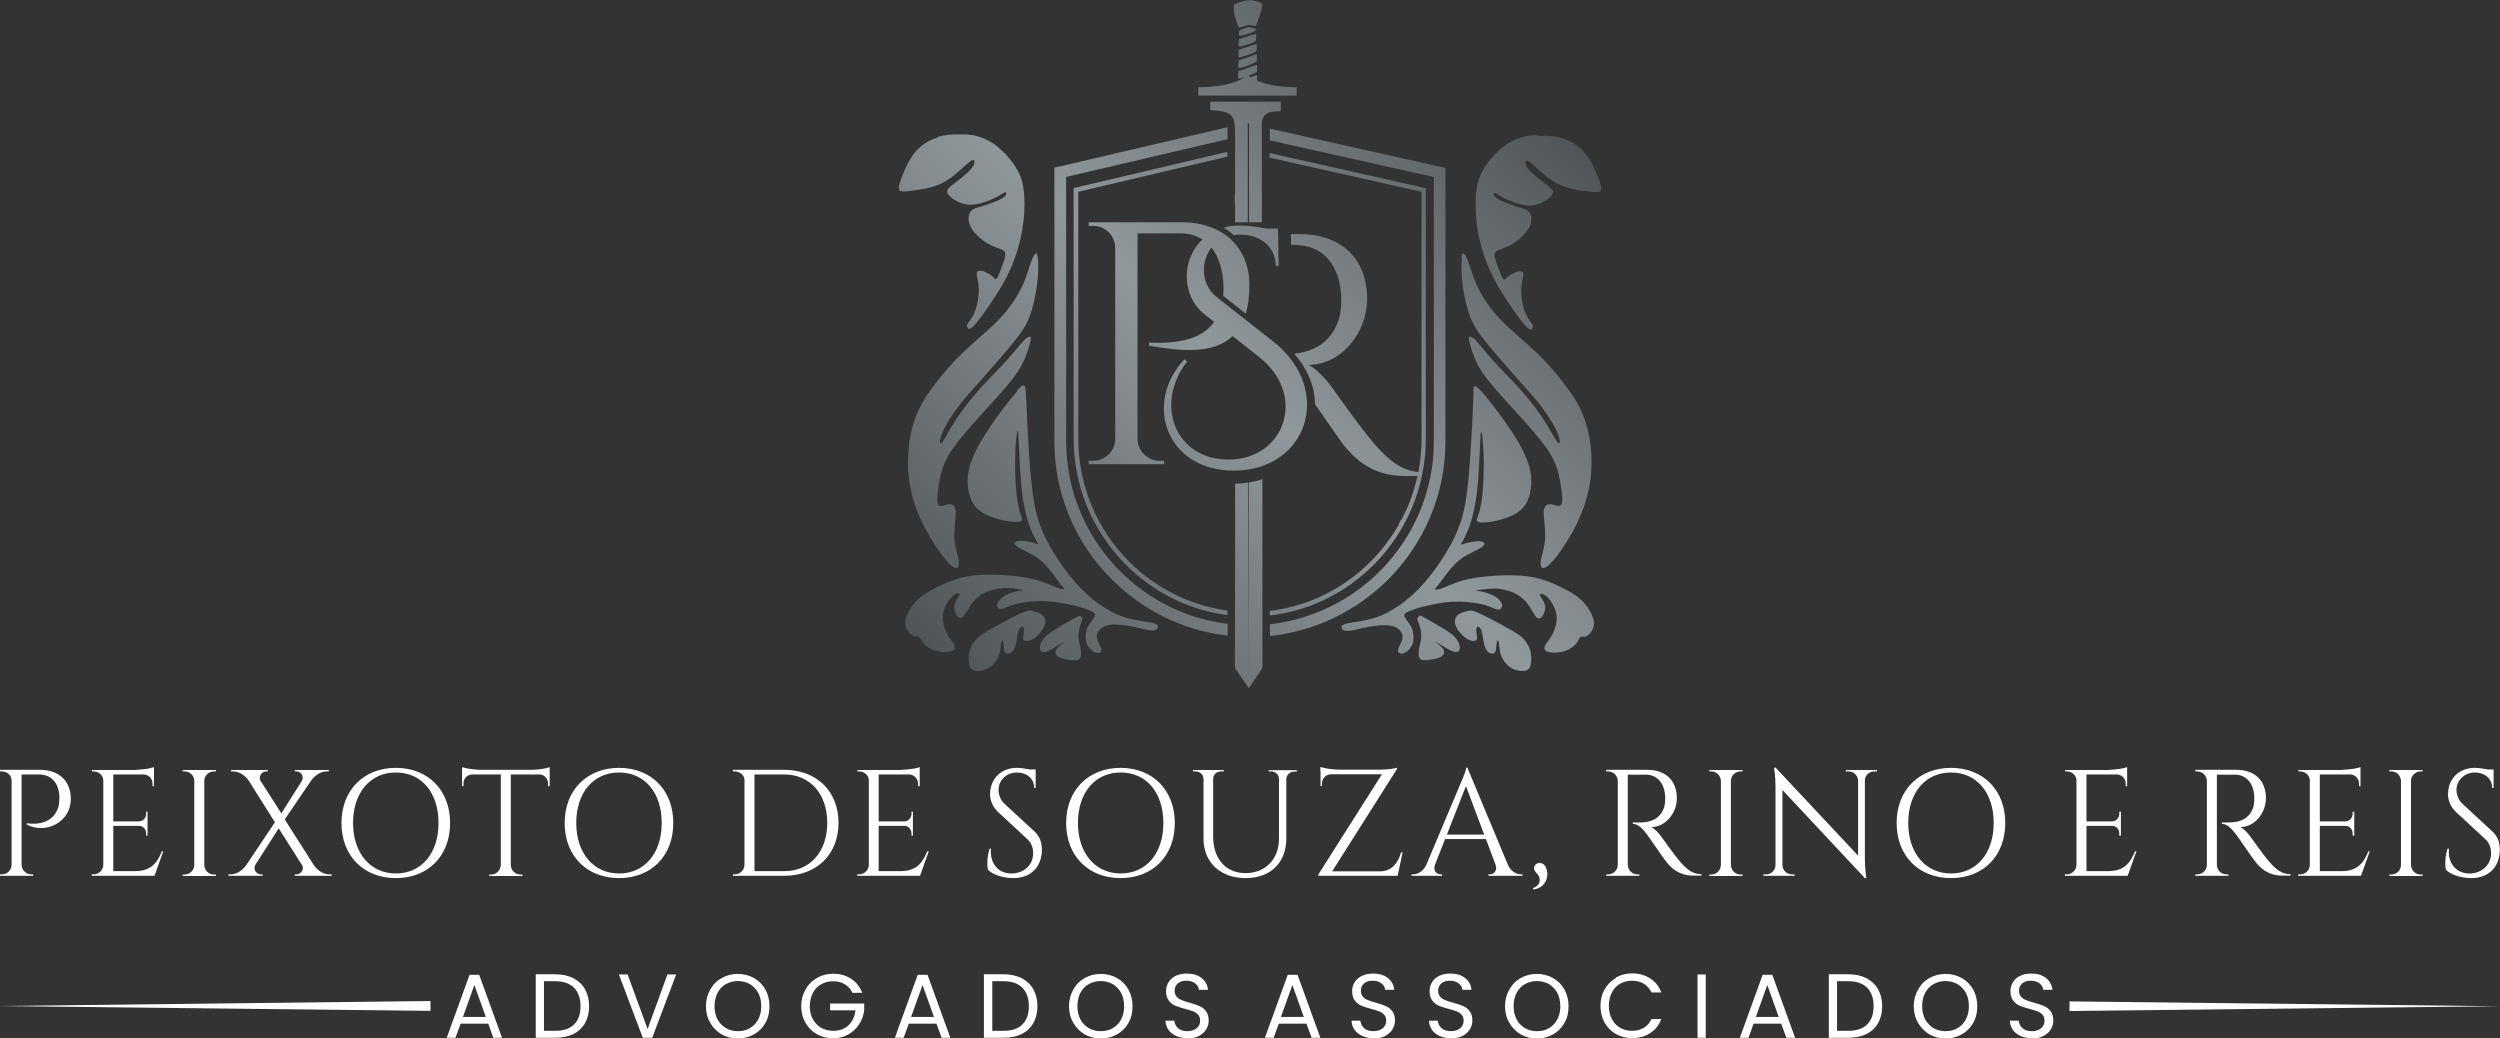 <svg xmlns="http://www.w3.org/2000/svg" xmlns:xlink="http://www.w3.org/1999/xlink" id="Camada_2" viewBox="0 0 140.13 58.21"><rect x="0" y="0" width="140.13" height="58.21" fill="#333333" stroke="none"/><defs><style>      .cls-1 {        fill: #fff;        fill-rule: evenodd;      }      .cls-2 {        clip-rule: evenodd;        fill: none;      }      .cls-3 {        fill: url(#Gradiente_sem_nome_6);      }      .cls-4 {        clip-path: url(#clippath);      }    </style><clipPath id="clippath"><path class="cls-2" d="M69.23.22c-.13.09-.09.51.11,1.08.1.29.09.28.31.2.25-.1.38-.11.57-.07l.16.04.13-.32c.15-.38.23-.67.23-.83v-.11l-.11-.06c-.12-.07-.43-.14-.58-.14-.19,0-.69.13-.81.22M69.62,1.64c-.12.05-.17.08-.17.1-.01.04-.02.24,0,.25,0,0,.07,0,.13,0,.23-.03.66-.18.79-.27.09-.06.02-.12-.21-.17-.05-.01-.09-.02-.13-.02-.1,0-.21.03-.4.11ZM70.22,1.94c-.15.06-.62.21-.75.24-.03,0-.04.06-.04.2,0,.11,0,.2.01.21,0,0,.07,0,.14,0,.2-.04.35-.08.55-.17.29-.12.28-.12.28-.32,0-.1,0-.19,0-.2,0,0,0,0-.01,0-.02,0-.08.02-.17.06ZM70.18,2.54c-.13.05-.35.12-.49.17l-.26.07v.21c0,.11,0,.21,0,.22,0,0,.06,0,.13-.02.26-.05.67-.2.82-.3.06-.04.06-.05.06-.24,0-.11,0-.2-.01-.2,0,0-.11.04-.23.09ZM70.35,3.06c-.13.06-.52.2-.71.26-.1.03-.19.06-.2.07-.02.01-.03.39-.02.42,0,0,.06,0,.12-.01.25-.05.69-.22.85-.33.06-.04.06-.05.06-.22,0-.16,0-.21-.03-.21-.01,0-.03,0-.06.02ZM70.29,3.68c-.16.07-.63.24-.76.27-.05,0-.09.02-.11.03-.02.02-.04.39-.02.42,0,0,.09,0,.18-.02.06-.02.13-.04.2-.06-.73.47-1.75.56-2.61.57v.47h5.51v-.47c-.71,0-1.54-.08-2.22-.37,0-.03,0-.07,0-.14,0-.18,0-.19-.05-.17-.11.05-.21.09-.3.13-.05-.03-.09-.06-.13-.09.12-.05.24-.1.33-.15l.15-.08v-.18c0-.1,0-.19-.02-.2t0,0s-.08.02-.15.05ZM67.92,5.71h-.08v.46c1.27.1,1.39.19,1.39,1.5v3.22h-.02v.5h.02v1.07s.71,0,.71,0v-5.54s.07,0,.07,0v5.54s.72,0,.72,0v-5.4c0-.08,0-.15,0-.22.06-.33.2-.48.51-.57.13-.02.3-.03.51-.03h.04s0-.54,0-.54h-3.87ZM59.35,9.34l-.25.06v15.34c0,3.02,1.23,5.76,3.22,7.74,1.71,1.71,3.97,2.86,6.49,3.15v-.66c-2.34-.29-4.43-1.36-6.02-2.95-1.87-1.87-3.03-4.44-3.03-7.28v-14.82l9.05-2.12v-.67l-9.45,2.21ZM71.19,7.87l9.18,2.05v14.82c0,2.83-1.16,5.41-3.03,7.28-1.62,1.62-3.77,2.7-6.16,2.97v.66c2.57-.27,4.88-1.43,6.62-3.16,1.99-1.99,3.22-4.73,3.22-7.74v-15.34c-3.28-.73-6.56-1.47-9.84-2.2v.67ZM86.14,7.57c-.39.02-.64.06-.93.15-.29.1-.64.25-1.03.57-.39.32-.81.8-1.07,1.27-.26.47-.36.92-.39,1.48-.03.57,0,1.25.12,1.95.13.7.34,1.4.61,2.03.27.63.6,1.19.97,1.75.37.57.78,1.15,1.03,1.43.25.29.34.29.4.25.06-.04.1-.13.05-.25-.06-.12-.21-.26-.34-.53-.13-.26-.23-.65-.27-.99-.04-.34-.02-.63.02-.86.04-.24.1-.42.06-.52-.04-.1-.18-.12-.35-.06-.18.05-.39.17-.52.29-.13.11-.17.22-.25.1-.08-.12-.21-.47-.32-.76-.1-.29-.19-.52-.15-.66.04-.14.2-.19.42-.27.22-.08.49-.19.77-.39.28-.2.56-.48.71-.73.15-.26.18-.49.15-.67-.03-.18-.12-.3-.23-.37-.11-.07-.25-.1-.58-.2-.33-.11-.85-.29-1.1-.45-.25-.17-.22-.31-.14-.31.08,0,.23.13.54.29.31.16.78.33,1.17.39.39.05.68-.02.96-.16.28-.14.55-.35.59-.52.04-.17-.14-.31-.44-.53-.29-.23-.7-.54-.9-.78-.2-.24-.21-.41-.17-.48.04-.07.14-.04.43.23.29.26.78.75,1.35,1.04.56.29,1.2.37,1.64.42.44.06.69.09.77-.03.08-.12,0-.39-.16-.79-.16-.4-.38-.92-.72-1.32-.33-.4-.78-.68-1.27-.83-.38-.11-.8-.14-1.15-.14-.1,0-.19,0-.28,0ZM52.56,7.71c-.49.14-.94.42-1.27.83-.33.4-.56.92-.72,1.32-.16.4-.24.67-.16.79.08.12.33.09.77.03.44-.06,1.08-.14,1.64-.42.56-.28,1.05-.78,1.35-1.04.29-.26.39-.29.43-.23.04.07.04.24-.17.48-.2.24-.61.56-.9.78-.29.22-.48.36-.44.53.04.17.3.38.59.52.28.14.58.21.96.16.39-.05.86-.23,1.17-.39.31-.16.45-.29.54-.29.08,0,.11.15-.14.31-.25.16-.77.35-1.1.45-.33.1-.47.13-.58.2-.11.07-.2.19-.23.37-.03.18,0,.41.14.67.15.26.43.54.71.73.28.2.55.31.77.39.22.08.38.13.42.27.04.14-.04.37-.14.66-.1.29-.23.64-.32.76-.08.12-.12.02-.25-.1-.13-.11-.35-.23-.52-.29-.18-.05-.31-.04-.35.06-.04.1.02.29.06.52.04.24.06.53.02.86-.04.34-.14.72-.27.99-.13.27-.28.41-.34.53-.06.12-.02.21.05.25.06.04.15.04.4-.25.25-.29.66-.87,1.03-1.43.37-.57.7-1.12.97-1.75.27-.63.49-1.34.61-2.03.12-.69.16-1.38.12-1.95-.03-.57-.13-1.02-.39-1.48-.26-.47-.69-.95-1.07-1.27-.39-.32-.73-.47-1.02-.57-.29-.1-.53-.14-.93-.15-.09,0-.18,0-.28,0-.35,0-.77.03-1.15.14ZM60.28,10.52l-.1.02v14.05c0,2.74,1.11,5.23,2.9,7.04,1.51,1.52,3.5,2.56,5.72,2.85v-.26c-2.14-.29-4.07-1.29-5.54-2.77-1.74-1.76-2.82-4.19-2.82-6.85v-13.85l8.36-1.97v-.27l-8.52,2.01ZM71.19,8.84l8.49,1.91v13.85c0,.64-.06,1.26-.18,1.86-.98-.1-1.64-.67-2.35-1.45-.75-.82-2.42-3.2-2.42-3.2-.37-.53-.97-1.17-1.39-1.36,1.86,0,3.29-1.82,3.29-3.69,0-2.26-1.44-3.64-3.79-3.64h-.48v.6c.14,0,.28,0,.42.02,1.44.08,2.35,1.2,2.4,2.95.01.43-.04.89-.12,1.16-.46,1.47-1.58,1.87-2.52,1.98.79.88,1.16,1.88,1.17,2.83.68.97,1.5,2.16,1.63,2.32.61.73,1.57,1.7,3.38,1.7h.73c-.19.87-.49,1.7-.9,2.46h-.07s.04,0,.04,0c-.05.1-.08.17-.12.24h.02c-.43.76-.96,1.46-1.58,2.08-1.49,1.51-3.47,2.52-5.67,2.78v.26c2.27-.26,4.31-1.31,5.85-2.86,1.79-1.81,2.9-4.3,2.9-7.04v-14.05c-2.92-.66-5.84-1.32-8.76-1.97v.27ZM61.02,12.46v.2h.25c.68,0,1.23.54,1.24,1.22v10.74c-.02.71-.6,1.21-1.24,1.21h-.25v.19s4.23,0,4.23,0v-.19h-.24c-.72,0-1.24-.58-1.25-1.22v-11.53h2.41c.49,0,.89.13,1.23.34-.58.55-.88,1.31-.88,2.06,0,.61.2,1.51,1,2.14l.54.42c-.71.99-1.95,1.11-2.62,1.16-.49.04-.93,0-1.03,0v.18c1.79.31,3.62.48,4.68-.54l1.5,1.18c2.69,2.13,1.44,5.74-1.74,5.74-2.94,0-4.19-3.06-2.31-5.5l-.15-.12c-2.33,2.49-.99,6.24,2.76,6.24,4.15,0,5.63-4.54,2.23-7.23l-3.16-2.48c-.56-.45-.74-1.01-.74-1.53,0-.48.15-.92.43-1.26.42.54.64,1.29.67,2.15,0,.22,0,.4-.01.56l1.26.99c.13-.44.2-.98.2-1.61,0-2.11-1.49-3.51-3.78-3.51h-5.23ZM68.58,12.76c.21.12.4.26.57.42.12-.02.25-.03.38-.03,1.04,0,1.96.61,1.98,1.75h.16l-.04-2.09h-.67c-.48-.1-1.06-.17-1.48-.17-.33,0-.63.04-.9.12ZM81.94,14.48c-.02.24-.04.67.01,1.2.05.53.17,1.15.31,1.64.14.48.29.82.54,1.2.25.38.59.79,1.01,1.28.42.49.91,1.05,1.37,1.57.46.52.9.99,1.27,1.49.37.5.68,1.01.83,1.36.16.35.17.55.13.61-.03.06-.1-.01-.24-.23-.13-.22-.33-.59-.63-1.06-.3-.46-.71-1.02-1.23-1.61-.52-.59-1.16-1.21-1.61-1.71-.45-.5-.72-.87-.92-1.08-.19-.21-.31-.27-.38-.27-.07,0-.09.04-.04.29.06.25.19.7.38,1.1.18.4.42.75.83,1.25.41.5,1.01,1.14,1.63,1.83.62.69,1.27,1.42,1.66,2.04.39.62.51,1.14.59,1.62.09.49.15.94.1,1.17-.04.22-.18.2-.32.17-.14-.04-.28-.09-.41-.08-.13.02-.23.1-.27.27-.04.16-.02.41.01.69.03.28.06.6.05.88,0,.28-.06.52-.12.78-.06.25-.13.52-.14.69,0,.18.06.27.16.27s.24-.09.44-.3c.2-.21.47-.55.76-1.01.3-.45.63-1.02.88-1.63.26-.6.44-1.24.54-1.91.1-.67.1-1.38.02-2.06-.08-.68-.26-1.33-.52-1.9-.26-.58-.61-1.07-1.03-1.62-.42-.54-.92-1.13-1.55-1.72-.63-.59-1.4-1.2-1.98-1.82-.59-.62-.99-1.25-1.26-1.82-.27-.57-.4-1.08-.51-1.39-.11-.31-.21-.43-.27-.46,0,0-.02,0-.03,0-.05,0-.07.08-.09.29ZM58.07,14.2c-.06.03-.16.15-.27.46-.11.31-.24.82-.51,1.39-.27.57-.68,1.21-1.26,1.82-.59.62-1.35,1.22-1.98,1.82-.63.59-1.13,1.18-1.55,1.72-.42.54-.77,1.04-1.03,1.62-.26.57-.44,1.23-.52,1.9-.08.68-.08,1.39.02,2.06.1.67.28,1.31.54,1.91.26.6.59,1.17.88,1.63.3.45.56.79.76,1.01.2.21.34.3.44.3s.17-.09.16-.27c0-.18-.08-.44-.14-.69-.06-.25-.11-.49-.12-.78,0-.28.02-.6.05-.88.03-.28.05-.52.01-.69-.04-.17-.14-.25-.27-.27-.13-.02-.27.04-.41.08-.14.04-.28.05-.32-.17-.04-.22.02-.68.1-1.17.09-.49.21-1,.6-1.62.39-.62,1.04-1.35,1.66-2.04.62-.69,1.22-1.33,1.63-1.83.41-.5.64-.85.83-1.25.18-.4.32-.85.38-1.1.06-.25.03-.3-.04-.29-.07,0-.18.06-.38.27-.19.21-.47.58-.92,1.08-.45.5-1.09,1.12-1.61,1.71-.52.59-.93,1.15-1.23,1.61-.3.46-.49.83-.63,1.06-.13.22-.2.29-.24.23-.03-.06-.02-.25.13-.61.16-.35.46-.87.83-1.36.37-.49.8-.97,1.27-1.49.46-.52.95-1.08,1.37-1.57.42-.49.76-.91,1.01-1.28.25-.38.4-.72.54-1.2.14-.48.26-1.11.31-1.64.05-.53.04-.95.01-1.2-.02-.21-.05-.29-.1-.29,0,0-.02,0-.02,0ZM82.61,21.9c-.04.33-.04.91-.09,1.89-.05.98-.14,2.36-.24,3.36-.11,1-.23,1.61-.43,2.18-.2.58-.46,1.11-.81,1.68-.34.56-.76,1.15-1.19,1.64-.43.49-.86.88-1.33,1.22-.47.33-.96.61-1.49.77-.53.17-1.08.22-1.4.28-.32.06-.41.12-.43.2-.02.08.03.18.14.22.11.04.29.02.45,0,.17-.03.32-.08.59-.14.27-.06.67-.12.99-.15.32-.02.56,0,.75.06.2.07.35.2.43.34.08.14.09.29.03.46-.06.17-.18.35-.21.49-.03.13.02.21.12.23.1.02.25-.02.38-.12.13-.1.25-.25.31-.42.06-.17.06-.37.04-.54-.02-.17-.06-.32-.16-.49-.1-.16-.26-.34-.32-.47-.06-.12-.02-.2.16-.29.19-.09.51-.21.96-.32.45-.11,1.01-.22,1.56-.25.55-.03,1.1.03,1.47.1.37.07.58.16.74.23.16.07.29.12.39.1.1-.01.17-.1.18-.2,0-.1-.06-.22-.16-.33-.1-.11-.25-.22-.44-.3-.19-.08-.42-.15-.59-.18-.17-.03-.29-.02-.25-.04.03-.02.21-.06.41-.08.2-.03.44-.04.65-.04.21,0,.41.04.6.09.19.05.39.11.58.22.19.11.38.26.53.43.15.17.26.35.36.53.1.17.2.33.29.39.1.05.19,0,.27-.11.08-.11.14-.27.16-.42.01-.15-.03-.3-.1-.43-.07-.13-.16-.25-.19-.33-.02-.07.02-.1.12-.07.09.02.23.1.37.26.14.16.29.41.37.65.08.24.1.47.05.73-.04.25-.15.53-.28.74-.13.22-.28.38-.35.52-.06.14-.04.26.12.33.16.06.45.07.7.04.25-.04.46-.12.62-.22.16-.1.28-.22.37-.35.08-.12.12-.25.18-.29.03-.02.08-.02.12-.01.04,0,.09,0,.14,0,.11-.03.24-.13.35-.29.11-.16.19-.37.12-.66-.07-.3-.28-.68-.56-.98-.27-.3-.6-.51-1.05-.74-.45-.24-1.01-.5-1.66-.64-.65-.14-1.38-.16-2.09-.12-.71.04-1.4.12-1.94.27-.55.15-.95.36-1.21.45-.26.1-.36.08-.37.04,0-.04.08-.1.28-.37.2-.26.53-.73.85-1.05.32-.32.65-.49.93-.63.28-.14.5-.25.62-.35.11-.1.11-.19,0-.24-.1-.05-.31-.06-.54-.02-.23.03-.47.1-.6.14-.12.04-.12.05-.03-.11.09-.16.27-.48.44-.95.16-.47.31-1.09.4-1.88.09-.8.13-1.77.16-2.38.03-.61.04-.86.06-.95.02-.09.04-.03.08.25.03.28.07.78.08,1.41,0,.63-.03,1.39-.09,1.94-.06.54-.16.86-.23,1.07-.07.21-.11.29-.01.34.1.05.33.06.63.02.31-.04.68-.13,1.04-.26.36-.14.69-.32.91-.6.23-.28.34-.66.39-1.04.05-.39.03-.78-.11-1.27-.15-.49-.43-1.09-.95-1.88-.52-.79-1.27-1.78-1.68-2.24-.2-.22-.32-.32-.39-.32s-.1.1-.12.27ZM57.01,21.94c-.41.45-1.17,1.44-1.68,2.24-.52.79-.8,1.39-.95,1.88-.15.49-.16.89-.12,1.27.05.39.17.76.39,1.04.22.28.56.47.91.6.36.14.73.22,1.04.26.31.04.54.03.63-.02.1-.05.06-.14-.01-.34-.07-.2-.16-.53-.23-1.07-.06-.54-.1-1.31-.09-1.94,0-.63.04-1.13.08-1.41.03-.28.06-.34.08-.25.02.09.04.34.06.95.03.61.07,1.58.16,2.38.09.8.24,1.41.4,1.88.16.47.35.79.44.95.09.16.09.15-.03.11-.12-.04-.37-.11-.6-.14-.23-.03-.44-.03-.54.02-.1.05-.1.14,0,.24.11.1.34.21.62.35.28.14.61.31.93.63.33.32.65.78.85,1.05.2.27.29.33.29.37,0,.04-.11.06-.37-.04-.25-.1-.66-.3-1.21-.45-.55-.15-1.23-.24-1.94-.27-.71-.04-1.44-.02-2.09.12-.65.14-1.21.41-1.66.64-.45.24-.78.45-1.05.74-.27.3-.49.68-.56.98-.07.3.02.51.13.66.11.16.24.26.35.29.05.01.1.01.14,0,.05,0,.09,0,.12.01.06.04.1.17.19.29.08.12.2.25.37.35.16.1.37.18.62.22.25.04.54.03.7-.04.16-.06.18-.18.12-.33-.06-.14-.22-.3-.35-.52-.13-.22-.23-.49-.28-.74-.04-.25-.03-.48.05-.73.08-.24.23-.49.37-.65.14-.16.28-.23.37-.26.09-.02.14,0,.12.07-.02.07-.12.19-.19.33-.07.13-.11.28-.1.43.01.15.08.31.16.42.08.11.18.17.27.11.1-.05.19-.21.3-.39.1-.17.21-.36.36-.53.15-.17.34-.32.53-.43.19-.11.38-.17.58-.22.19-.05.39-.08.6-.09.21,0,.45,0,.65.04.2.03.38.07.41.08.03.02-.08,0-.25.04-.17.03-.41.09-.6.18-.19.08-.33.19-.44.3-.1.11-.17.23-.17.33,0,.1.08.18.18.2.1.02.23-.03.39-.1.16-.07.36-.16.74-.23.37-.07.92-.13,1.47-.1.55.03,1.12.14,1.56.25.45.11.78.23.96.32.18.09.23.16.16.29-.06.12-.22.3-.32.47-.1.17-.14.32-.16.49-.02.17-.02.37.04.54.06.17.18.33.31.42.13.1.28.14.38.12.1-.02.16-.1.13-.23-.03-.13-.15-.32-.21-.49-.06-.17-.05-.32.03-.46.08-.14.23-.27.43-.34.2-.07.44-.09.76-.06.32.02.71.09.98.15.27.06.43.1.59.14.16.03.34.05.45,0,.11-.04.16-.14.14-.22-.02-.08-.11-.15-.43-.2-.32-.06-.88-.12-1.4-.28-.53-.16-1.03-.44-1.49-.77-.47-.33-.9-.73-1.33-1.22-.43-.49-.84-1.08-1.19-1.64-.34-.56-.61-1.1-.81-1.68-.2-.57-.32-1.18-.43-2.18-.11-1-.19-2.38-.24-3.36-.05-.98-.06-1.56-.09-1.89-.02-.17-.05-.27-.12-.27s-.19.1-.39.32ZM69.99,27.04l-.02,10.53-.02-10.52c-.23.04-.47.06-.72.06v3.95s0,.02,0,.02c0,2.95-.01,5.7-.01,6.36l.78,1.14.76-1.14v-6.36h0v-4.22c-.23.08-.48.14-.74.18ZM76.9,29.53s-.06,0-.08,0c.03,0,.06,0,.08,0ZM77.02,29.53s-.05,0-.08,0c.03,0,.05,0,.08,0ZM82.25,34.25c-.12.03-.28.07-.41.14-.13.07-.24.17-.28.32-.04.15,0,.34.13.55.13.22.37.45.57.57.2.12.37.11.46.07.08-.04.08-.11.06-.26-.02-.14-.05-.36-.02-.45.03-.1.12-.08.19,0,.07.08.12.23.15.42.04.19.06.43.12.61.06.18.15.31.26.37.11.06.24.06.31-.01.07-.08.07-.23.08-.37.01-.14.04-.29.07-.31.03-.03.07.06.09.23.02.18.03.45.15.71.12.26.34.51.6.64.26.13.55.15.73.11.18-.04.25-.15.29-.34.04-.19.05-.46-.01-.73-.07-.27-.21-.53-.44-.76-.23-.22-.56-.4-1.03-.66-.48-.26-1.12-.6-1.48-.76-.21-.09-.33-.12-.41-.12-.06,0-.11.01-.16.03ZM57.3,34.34c-.36.15-1,.5-1.48.76-.48.26-.8.44-1.04.66-.23.22-.38.49-.44.76-.07.27-.05.54-.01.73.04.19.11.29.29.34.18.04.47.02.73-.11.26-.13.48-.38.6-.64.12-.26.12-.53.15-.71.02-.18.06-.26.09-.23.03.03.06.17.07.31.01.15.01.3.08.37.07.07.2.07.31.01.11-.06.2-.19.26-.37.06-.18.08-.42.12-.61.04-.19.08-.34.16-.42.07-.08.16-.1.19,0,.03.1,0,.31-.02.45-.02.14-.02.22.06.26.08.04.25.05.46-.07.2-.11.44-.35.57-.57.13-.21.17-.41.13-.55-.04-.15-.15-.25-.28-.32-.13-.07-.29-.1-.41-.14-.05-.01-.1-.03-.16-.03-.09,0-.2.03-.41.12ZM79.57,34.52c-.05.02-.13.09-.13.16,0,.08.06.17.11.33.06.17.12.42.11.66,0,.24-.08.47-.12.68-.04.21-.04.4.02.52.06.12.17.15.42.13.25-.02.62-.08.81-.2.19-.12.2-.29.09-.44-.11-.16-.33-.3-.4-.36-.06-.05.03-.01.23.11.2.12.51.33.72.4.21.08.34.03.38-.09.04-.12,0-.32-.1-.5-.1-.17-.25-.33-.59-.55-.35-.23-.89-.53-1.18-.7-.23-.13-.3-.17-.34-.17-.01,0-.02,0-.04,0ZM60.17,34.68c-.29.16-.83.47-1.18.7-.35.23-.49.38-.59.55-.1.17-.14.37-.1.5.04.12.16.17.38.09.21-.08.52-.28.72-.4.2-.12.3-.16.23-.11-.06.05-.29.2-.4.36-.11.16-.1.33.09.44.19.12.56.19.81.2.25.02.36-.02.42-.13.06-.11.06-.31.02-.52-.04-.21-.12-.44-.12-.68,0-.24.05-.49.11-.66.06-.17.12-.26.11-.33,0-.08-.08-.14-.13-.16-.01,0-.02,0-.03,0-.05,0-.12.04-.35.17Z"></path></clipPath><linearGradient id="Gradiente_sem_nome_6" data-name="Gradiente sem nome 6" x1="-313.24" y1="199.46" x2="-312.44" y2="199.46" gradientTransform="translate(45132.8 -28713.93) scale(144.05)" gradientUnits="userSpaceOnUse"><stop offset="0" stop-color="#505456"></stop><stop offset=".3" stop-color="#505456"></stop><stop offset=".5" stop-color="#91989c"></stop><stop offset=".7" stop-color="#505456"></stop><stop offset="1" stop-color="#505456"></stop></linearGradient></defs><g id="Camada_1-2" data-name="Camada_1"><g><path class="cls-1" d="M74.02,43.24v.82h.08v-.15c0-.28.22-.5.5-.51h2.86l-3.56,5.61v.08h4.44l.28-1.31h-.09c-.16.59-.53,1.06-1.16,1.06h-2.7l3.63-5.73v-.08c-.1.05-.56.11-.9.11h-2.36c-.36,0-.87-.09-1.03-.15v.25ZM29.79,43.15h-2.86c-.37,0-.87-.09-1.03-.15v1.06h.08v-.15c0-.27.21-.49.48-.5h1.61v5.09c-.02.29-.25.52-.54.52h-.11v.08h1.86v-.08h-.11c-.3,0-.53-.24-.54-.53v-5.08h1.61c.26,0,.48.23.48.5v.15h.09v-1.06c-.16.07-.65.15-1.03.15ZM131.31,43.16h-2.48v.08h.1c.28,0,.52.21.54.48v4.75c0,.3-.24.54-.54.54h-.11v.08h3.52l.49-1.37h-.08c-.26.65-.61,1.11-1.51,1.11h-1.21v-2.54h1.44c.22,0,.4.19.4.42v.13h.09v-1.34h-.09v.12c0,.23-.18.42-.41.42h-1.43v-2.63h1.73c.26.02.47.24.47.51v.15h.08v-1.07c-.16.07-.64.14-1.01.15ZM118.23,43.16h-2.48v.08h.1c.28,0,.52.21.54.48v4.75c0,.3-.25.54-.54.54h-.11v.08h3.52l.49-1.37h-.08c-.26.65-.61,1.11-1.51,1.11h-1.21v-2.54h1.44c.22,0,.4.19.4.42v.13h.09v-1.34h-.09v.12c0,.23-.18.42-.41.42h-1.43v-2.63h1.73c.26.02.47.24.47.51v.15h.08v-1.07c-.16.07-.64.14-1.01.15ZM50.54,43.16h-2.48v.08h.1c.28,0,.52.21.54.48v4.75c0,.3-.25.54-.54.54h-.11v.08h3.52l.49-1.37h-.09c-.26.65-.61,1.11-1.51,1.11h-1.21v-2.54h1.44c.22,0,.4.19.4.42v.13h.08v-1.34h-.08v.12c0,.23-.18.42-.41.42h-1.43v-2.63h1.73c.26.02.48.24.48.51v.15h.09v-1.07c-.16.07-.64.14-1.01.15ZM7.63,43.16h-2.48v.08h.1c.28,0,.52.21.54.48v4.75c0,.3-.25.54-.54.54h-.11v.08h3.52l.49-1.37h-.08c-.26.65-.61,1.11-1.51,1.11h-1.21v-2.54h1.44c.22,0,.4.19.4.42v.13h.08v-1.34h-.08v.12c0,.23-.18.42-.41.42h-1.43v-2.63h1.73c.26.02.47.24.47.51v.15h.08v-1.07c-.16.07-.64.14-1.01.15ZM99.44,43.03s.08.48.08,1.06v4.4c0,.29-.24.52-.52.52h-.16v.08h1.75v-.08h-.16c-.28,0-.51-.23-.52-.51v-4.22l4.62,4.94h.08s-.08-.54-.08-1.09v-4.38c0-.29.24-.51.53-.51h.15v-.08h-1.75v.08h.16c.29,0,.52.23.53.52v4.2l-4.62-4.93h-.08ZM137.21,44.47c0,.33.12.74.46,1.05l1.63,1.51c.21.19.33.46.33.79,0,.68-.52,1.1-1.14,1.14-.75.04-1.31-.52-1.22-1.39h-.08c-.13.38-.16.92-.09,1.18.33.35,1.02.47,1.43.47.98,0,1.59-.65,1.59-1.59,0-.34-.08-.72-.42-1.03l-1.67-1.54c-.26-.25-.34-.56-.34-.78,0-.52.42-.98,1.04-.98.53,0,.96.33.96.87h.08v-1.04h-.33c-.23-.05-.51-.09-.73-.09-.97,0-1.49.72-1.49,1.43ZM106.31,46.13c0,1.85,1.25,3.09,3.05,3.09s3.04-1.24,3.04-3.09-1.25-3.09-3.04-3.09-3.05,1.24-3.05,3.09ZM106.96,46.13c0-1.7.96-2.83,2.4-2.83s2.39,1.13,2.39,2.83-.96,2.83-2.39,2.83-2.4-1.14-2.4-2.83ZM82.18,43.04c0,.19-.31.87-.31.87l-1.92,4.56c-.18.38-.49.54-.75.54h-.08v.08h1.71v-.08h-.07c-.22,0-.45-.19-.33-.53l.57-1.45h2.29l.54,1.44c.12.34-.11.54-.32.54h-.08v.08h1.91v-.08h-.07c-.26,0-.58-.15-.75-.54l-2.27-5.44h-.08ZM82.17,44.06l1.02,2.72h-2.09l1.07-2.72ZM59.76,46.13c0,1.85,1.25,3.09,3.05,3.09s3.04-1.24,3.04-3.09-1.25-3.09-3.04-3.09-3.05,1.24-3.05,3.09ZM60.42,46.13c0-1.7.96-2.83,2.4-2.83s2.39,1.13,2.39,2.83-.96,2.83-2.39,2.83-2.4-1.14-2.4-2.83ZM55.49,44.47c0,.33.12.74.46,1.05l1.63,1.51c.21.19.33.46.33.79,0,.68-.52,1.1-1.14,1.14-.76.04-1.31-.52-1.22-1.39h-.08c-.13.38-.16.92-.09,1.18.33.35,1.02.47,1.43.47.98,0,1.59-.65,1.59-1.59,0-.34-.08-.72-.42-1.03l-1.67-1.54c-.26-.25-.34-.56-.34-.78,0-.52.41-.98,1.04-.98.53,0,.96.33.96.87h.08v-1.04h-.33c-.23-.05-.51-.09-.73-.09-.97,0-1.49.72-1.49,1.43ZM31.65,46.13c0,1.85,1.25,3.09,3.05,3.09s3.04-1.24,3.04-3.09-1.25-3.09-3.04-3.09-3.05,1.24-3.05,3.09ZM32.3,46.13c0-1.7.96-2.83,2.4-2.83s2.39,1.13,2.39,2.83-.96,2.83-2.39,2.83-2.4-1.14-2.4-2.83ZM19.14,46.13c0,1.85,1.25,3.09,3.05,3.09s3.04-1.24,3.04-3.09-1.25-3.09-3.04-3.09-3.05,1.24-3.05,3.09ZM19.79,46.13c0-1.7.96-2.83,2.4-2.83s2.39,1.13,2.39,2.83-.96,2.83-2.39,2.83-2.4-1.14-2.4-2.83ZM133.93,43.16v.08h.11c.3,0,.53.24.54.53v4.71c0,.3-.25.54-.54.54h-.11v.08h1.86v-.08h-.11c-.3,0-.53-.24-.54-.54v-4.71c0-.29.25-.53.54-.53h.11v-.08h-1.86ZM123.05,43.16v.08h.11c.3,0,.53.24.54.53v4.71c0,.29-.25.53-.54.53h-.11v.08h1.86v-.08h-.11c-.3,0-.54-.24-.54-.54v-5.05s.15,0,.3,0c.21,0,.5,0,.75,0,.64.03,1.03.52,1.05,1.29,0,.19-.02.39-.05.51-.24.76-.88.87-1.32.88-.26,0-.45,0-.45,0v.08c.31,0,.56.29.78.57.07.08,1.02,1.48,1.12,1.58.26.32.69.75,1.48.75h.47v-.08c-.5,0-.81-.27-1.15-.65-.33-.36-1.06-1.4-1.06-1.4-.16-.23-.42-.52-.61-.59.82,0,1.44-.8,1.44-1.62,0-.99-.63-1.59-1.65-1.59h-2.29ZM95.81,43.16v.08h.11c.3,0,.53.24.54.53v4.71c0,.3-.25.54-.54.54h-.11v.08h1.86v-.08h-.11c-.3,0-.53-.24-.54-.54v-4.71c0-.29.24-.53.54-.53h.11v-.08h-1.86ZM90.03,43.16v.08h.11c.3,0,.53.24.54.53v4.71c0,.29-.25.53-.54.53h-.11v.08h1.86v-.08h-.11c-.3,0-.54-.24-.54-.54v-5.05s.15,0,.3,0c.21,0,.5,0,.75,0,.64.03,1.03.52,1.05,1.29,0,.19-.02.39-.05.51-.24.76-.88.87-1.32.88-.25,0-.45,0-.45,0v.08c.31,0,.56.29.78.57.07.08,1.02,1.48,1.12,1.58.26.32.69.75,1.48.75h.47v-.08c-.5,0-.81-.27-1.15-.65-.33-.36-1.06-1.4-1.06-1.4-.16-.23-.42-.52-.61-.59.82,0,1.44-.8,1.44-1.62,0-.99-.63-1.59-1.65-1.59h-2.29ZM71.11,43.16v.08h.14c.24,0,.43.17.44.41v3.35c0,1.16-.76,1.94-1.88,1.94s-1.81-.82-1.81-2.05v-3.24c0-.24.21-.41.45-.41h.14v-.08h-1.72v.08h.14c.25,0,.45.18.45.42v3.35c0,1.32.94,2.21,2.36,2.21s2.28-.89,2.28-2.21v-3.36c.02-.23.21-.4.45-.4h.14v-.08h-1.57ZM41.08,43.16v.08h.11c.28,0,.54.21.54.48v4.75c0,.3-.25.54-.54.54h-.11v.08h2.88c1.81,0,3.04-1.19,3.04-2.97s-1.24-2.97-3.04-2.97h-2.88ZM42.29,43.41h1.67c1.44,0,2.41,1.09,2.41,2.71s-.96,2.71-2.41,2.71h-1.67v-5.43ZM16.53,43.16v.08h.1c.24,0,.43.29.29.53l-1.15,1.82-1.17-1.83c-.13-.24.08-.52.3-.52h.11v-.08h-2.06v.08h.12c.36,0,.67.24.86.5l1.48,2.35-1.62,2.42c-.19.26-.51.5-.87.5h-.12v.08h1.92v-.08h-.11c-.23,0-.44-.28-.3-.53l1.31-2.05,1.31,2.06c.14.24-.07.52-.31.52h-.1v.08h2.07v-.08h-.12c-.36,0-.67-.23-.86-.49l-1.65-2.59,1.49-2.19c.19-.26.5-.5.86-.5h.12v-.08h-1.91ZM10.24,43.16v.08h.11c.3,0,.54.24.54.53v4.71c0,.3-.25.54-.54.54h-.11v.08h1.86v-.08h-.11c-.3,0-.53-.24-.54-.54v-4.71c0-.29.25-.53.54-.53h.11v-.08h-1.86ZM0,43.16v.08h.11c.28,0,.52.21.54.48v4.75c0,.3-.25.54-.54.54h-.11v.08h1.86v-.08h-.11c-.3,0-.53-.24-.54-.54v-5.06h.98c.72,0,1.13.52,1.14,1.3,0,.19-.02.39-.05.51-.38,1.22-1.78.92-1.78.92v.08c1.07.56,2.47-.14,2.47-1.43,0-1.02-.66-1.64-1.75-1.64H0ZM86.01,48.54c-.09.21.08.36.19.48.14.17.22.59-.28.76l.02.07c.54-.02.98-.59.71-1.23-.07-.17-.22-.25-.35-.25-.12,0-.24.06-.28.17ZM41.34,58.21h.03c.33,0,.62-.08.89-.23.27-.15.49-.37.64-.64.16-.28.23-.59.23-.94s-.08-.66-.23-.94c-.16-.27-.37-.49-.64-.64-.27-.15-.57-.23-.91-.23s-.63.08-.9.23c-.27.15-.49.37-.64.65-.16.28-.24.59-.24.93s.08.66.24.93c.16.28.37.49.64.65.27.15.56.23.89.23ZM61.69,58.21h.03c.33,0,.62-.08.89-.23.27-.15.49-.37.64-.64.16-.28.23-.59.23-.94s-.08-.66-.23-.94c-.16-.27-.37-.49-.64-.64-.27-.15-.57-.23-.91-.23s-.63.08-.9.23c-.27.15-.49.37-.64.65-.16.28-.24.59-.24.93s.08.66.24.93c.16.28.37.49.64.65.27.15.56.23.89.23ZM66.55,58.21h.02c.24,0,.45-.05.63-.14.18-.1.32-.22.41-.37.09-.15.14-.32.14-.49,0-.22-.05-.4-.15-.53-.1-.13-.22-.23-.37-.29-.14-.06-.33-.13-.56-.19-.19-.05-.34-.1-.45-.15-.11-.04-.2-.1-.27-.19-.07-.08-.11-.19-.11-.32,0-.18.06-.32.18-.42.12-.1.28-.15.47-.15.21,0,.37.05.5.15.13.1.2.22.21.36h.51c-.03-.28-.15-.5-.36-.66-.21-.17-.48-.25-.82-.25-.23,0-.44.04-.61.12-.18.08-.32.2-.41.35-.1.15-.15.32-.15.51,0,.22.05.4.15.53.1.13.22.23.36.29.14.06.33.12.56.18.19.05.34.1.45.14.11.04.2.11.28.19.07.08.11.2.11.33,0,.17-.06.31-.19.42-.13.11-.3.17-.52.17-.23,0-.41-.06-.53-.17-.12-.11-.19-.25-.21-.42h-.49c0,.19.06.36.16.51.11.15.25.26.44.35.18.08.39.12.62.13ZM77,58.21h.02c.24,0,.45-.05.62-.14.18-.1.32-.22.41-.37.09-.15.14-.32.14-.49,0-.22-.05-.4-.15-.53-.1-.13-.22-.23-.37-.29-.14-.06-.33-.13-.56-.19-.19-.05-.34-.1-.45-.15-.11-.04-.2-.1-.27-.19-.07-.08-.11-.19-.11-.32,0-.18.06-.32.18-.42.12-.1.28-.15.47-.15.21,0,.37.05.5.15.13.1.2.22.21.36h.51c-.03-.28-.15-.5-.36-.66-.21-.17-.48-.25-.82-.25-.23,0-.44.04-.61.12-.18.08-.32.2-.42.35-.1.15-.15.32-.15.51,0,.22.05.4.15.53.1.13.22.23.36.29.14.06.33.12.56.18.19.05.34.1.45.14.11.04.21.11.28.19.07.08.11.2.11.33,0,.17-.06.31-.19.42-.13.11-.3.17-.52.17-.23,0-.41-.06-.53-.17-.12-.11-.19-.25-.21-.42h-.49c0,.19.06.36.16.51.11.15.25.26.44.35.18.08.39.12.62.13ZM81.33,58.21h.02c.24,0,.45-.05.63-.14.18-.1.31-.22.41-.37.09-.15.14-.32.14-.49,0-.22-.05-.4-.15-.53-.1-.13-.22-.23-.37-.29-.14-.06-.33-.13-.57-.19-.19-.05-.34-.1-.45-.15-.11-.04-.2-.1-.27-.19-.07-.08-.11-.19-.11-.32,0-.18.06-.32.18-.42.12-.1.28-.15.47-.15.21,0,.37.05.5.15.13.1.2.22.21.36h.51c-.03-.28-.15-.5-.36-.66-.21-.17-.48-.25-.82-.25-.23,0-.44.04-.61.12-.18.08-.32.2-.41.35-.1.15-.15.32-.15.51,0,.22.05.4.15.53.1.13.22.23.36.29.14.06.33.12.56.18.19.05.34.1.45.14.11.04.21.11.28.19.07.08.11.2.11.33,0,.17-.06.31-.19.42-.13.11-.3.17-.52.17s-.41-.06-.53-.17c-.12-.11-.19-.25-.21-.42h-.49c0,.19.06.36.16.51.1.15.25.26.43.35.18.08.39.12.62.13ZM86.13,58.21h.03c.33,0,.62-.08.89-.23.27-.15.49-.37.64-.64.16-.28.23-.59.23-.94s-.08-.66-.23-.94c-.16-.27-.37-.49-.64-.64-.27-.15-.57-.23-.91-.23s-.63.08-.9.23c-.27.15-.49.37-.64.65-.16.28-.24.59-.24.93s.08.66.24.93c.16.28.37.49.64.65.27.15.56.23.89.23ZM109.04,58.21h.03c.33,0,.62-.08.89-.23.27-.15.49-.37.64-.64.16-.28.23-.59.23-.94s-.08-.66-.23-.94c-.16-.27-.37-.49-.64-.64-.27-.15-.57-.23-.91-.23s-.63.08-.9.23c-.27.15-.49.37-.64.65-.16.28-.24.59-.24.93s.08.66.24.93c.16.28.37.49.64.65.27.15.56.23.89.23ZM113.9,58.21h.02c.24,0,.45-.05.62-.14.18-.1.32-.22.41-.37.09-.15.14-.31.14-.48h0v-.02c0-.22-.05-.39-.15-.52-.1-.13-.22-.23-.37-.29-.14-.06-.33-.13-.57-.19-.19-.05-.34-.1-.45-.15-.11-.04-.2-.1-.27-.19-.07-.08-.11-.19-.11-.32,0-.18.06-.32.18-.42.12-.1.28-.15.47-.15.21,0,.37.05.5.15.12.1.2.22.21.36h.51c-.03-.28-.15-.5-.36-.66-.21-.17-.48-.25-.82-.25-.23,0-.44.04-.61.12-.18.08-.32.2-.41.35-.1.15-.15.32-.15.51,0,.22.05.4.15.53.1.13.22.23.36.29.14.06.33.12.56.18.19.05.34.1.45.14.11.04.21.11.28.19.07.08.11.2.11.33,0,.17-.06.31-.19.42-.13.11-.3.17-.52.17s-.41-.06-.53-.17c-.12-.11-.19-.25-.21-.42h-.49c0,.19.06.36.16.51.1.15.25.26.44.35.18.08.39.12.62.13ZM90.58,54.81c-.27.16-.48.37-.64.65-.16.28-.23.59-.23.93s.08.66.23.93c.16.28.37.49.64.64.27.15.57.23.9.23.39,0,.72-.09,1.01-.28.29-.18.5-.45.63-.79h-.55c-.1.21-.24.38-.43.49-.18.11-.41.17-.66.17s-.47-.06-.67-.17c-.2-.12-.35-.28-.46-.49-.11-.21-.17-.46-.17-.74s.06-.54.17-.75c.11-.21.27-.38.46-.49.2-.11.42-.17.67-.17s.48.06.66.17c.19.12.33.28.43.49h.55c-.13-.34-.34-.61-.63-.79-.29-.19-.63-.28-1.01-.28-.33,0-.63.08-.9.23ZM108.38,57.63c-.2-.12-.35-.28-.47-.49-.11-.21-.17-.46-.17-.74s.06-.54.17-.75c.11-.21.27-.38.47-.49.2-.11.42-.17.67-.17s.47.06.67.17c.2.12.35.28.47.49.11.21.17.46.17.75s-.06.53-.17.74c-.11.21-.27.38-.47.49-.2.12-.42.17-.67.17s-.47-.06-.67-.17ZM85.48,57.63c-.2-.12-.36-.28-.47-.49-.11-.21-.17-.46-.17-.74s.06-.54.17-.75c.11-.21.27-.38.47-.49.2-.11.42-.17.67-.17s.47.06.67.17c.2.12.35.28.47.49.11.21.17.46.17.75s-.06.53-.17.74c-.11.21-.27.38-.47.49-.2.12-.42.17-.67.17s-.47-.06-.67-.17ZM61.03,57.63c-.2-.12-.36-.28-.47-.49-.11-.21-.17-.46-.17-.74s.06-.54.17-.75c.11-.21.27-.38.47-.49.2-.11.42-.17.67-.17s.47.06.67.17c.2.12.35.28.47.49.11.21.17.46.17.75s-.06.53-.17.74c-.11.21-.27.38-.47.49-.2.12-.42.17-.67.17s-.47-.06-.67-.17ZM45.79,54.82c-.27.15-.49.37-.64.65-.16.28-.24.59-.24.93s.08.66.24.93c.16.28.37.49.64.64.27.15.57.23.9.23.31,0,.6-.07.85-.21.25-.14.46-.33.62-.58.16-.24.25-.51.28-.8v-.36h-1.91v.38h1.42c-.04.35-.17.63-.39.84-.22.21-.51.31-.86.31-.25,0-.47-.06-.67-.17-.2-.11-.35-.28-.47-.48-.11-.21-.17-.46-.17-.73s.06-.52.17-.74c.11-.21.27-.38.47-.49.2-.11.42-.17.67-.17s.47.06.65.17c.19.11.33.27.43.48h.55c-.13-.34-.34-.6-.63-.79-.29-.19-.62-.28-1-.28-.33,0-.63.08-.9.23ZM40.69,57.63c-.2-.12-.36-.28-.47-.49-.11-.21-.17-.46-.17-.74s.06-.54.17-.75c.11-.21.27-.38.47-.49.2-.11.42-.17.67-.17s.48.06.67.17c.2.12.35.28.47.49.11.21.17.46.17.75s-.06.53-.17.74c-.11.21-.27.38-.47.49-.2.12-.42.17-.67.17s-.47-.06-.67-.17ZM102.51,54.62v3.55h1.1c.39,0,.72-.07,1.01-.21.28-.14.5-.35.65-.61.15-.27.23-.58.23-.95s-.08-.68-.23-.95c-.15-.27-.37-.47-.65-.62-.28-.14-.62-.22-1.01-.22h-1.1ZM102.97,55h.64c.46,0,.8.12,1.05.37.24.25.36.59.36,1.03s-.12.78-.36,1.02c-.24.24-.59.36-1.05.36h-.64v-2.79ZM95.15,58.17h.46v-3.55h-.46v3.55ZM55.15,54.62v3.55h1.11c.39,0,.72-.07,1.01-.21.28-.14.5-.35.65-.61.15-.27.23-.58.23-.95s-.08-.68-.23-.95c-.15-.27-.37-.47-.65-.62-.28-.14-.62-.22-1.01-.22h-1.11ZM55.62,55h.64c.45,0,.8.12,1.05.37.24.25.36.59.36,1.03s-.12.78-.36,1.02c-.24.24-.59.36-1.05.36h-.64v-2.79ZM37.41,54.62l-1.11,3.06-1.12-3.06h-.49l1.34,3.55h.53l1.34-3.55h-.49ZM30.03,54.62v3.55h1.1c.39,0,.72-.07,1.01-.21.28-.14.5-.35.65-.61.15-.27.23-.58.23-.95s-.08-.68-.23-.95c-.15-.27-.37-.47-.65-.62-.28-.14-.62-.22-1.01-.22h-1.1ZM30.49,55h.64c.46,0,.8.12,1.05.37.24.25.36.59.36,1.03s-.12.78-.36,1.02c-.24.24-.59.36-1.05.36h-.64v-2.79ZM98.8,54.64l-1.28,3.53h.49l.28-.79h1.55l.29.79h.49l-1.28-3.53h-.53ZM99.06,55.21l.64,1.79h-1.28l.64-1.79ZM72.18,54.64l-1.28,3.53h.49l.29-.79h1.55l.29.79h.49l-1.28-3.53h-.54ZM72.44,55.21l.64,1.79h-1.28l.64-1.79ZM51.44,54.64l-1.28,3.53h.49l.29-.79h1.55l.29.79h.49l-1.28-3.53h-.53ZM51.71,55.21l.64,1.79h-1.28l.64-1.79ZM26.32,54.64l-1.28,3.53h.49l.29-.79h1.55l.28.79h.49l-1.28-3.53h-.54ZM26.59,55.21l.64,1.79h-1.28l.64-1.79ZM0,56.39l24.13.27v-.55L0,56.39ZM116,56.67l24.13-.27-24.13-.27v.55Z"></path><g class="cls-4"><rect class="cls-3" x="42.47" y="-8.31" width="55.19" height="55.19" transform="translate(6.88 55.19) rotate(-45)"></rect></g></g></g></svg>